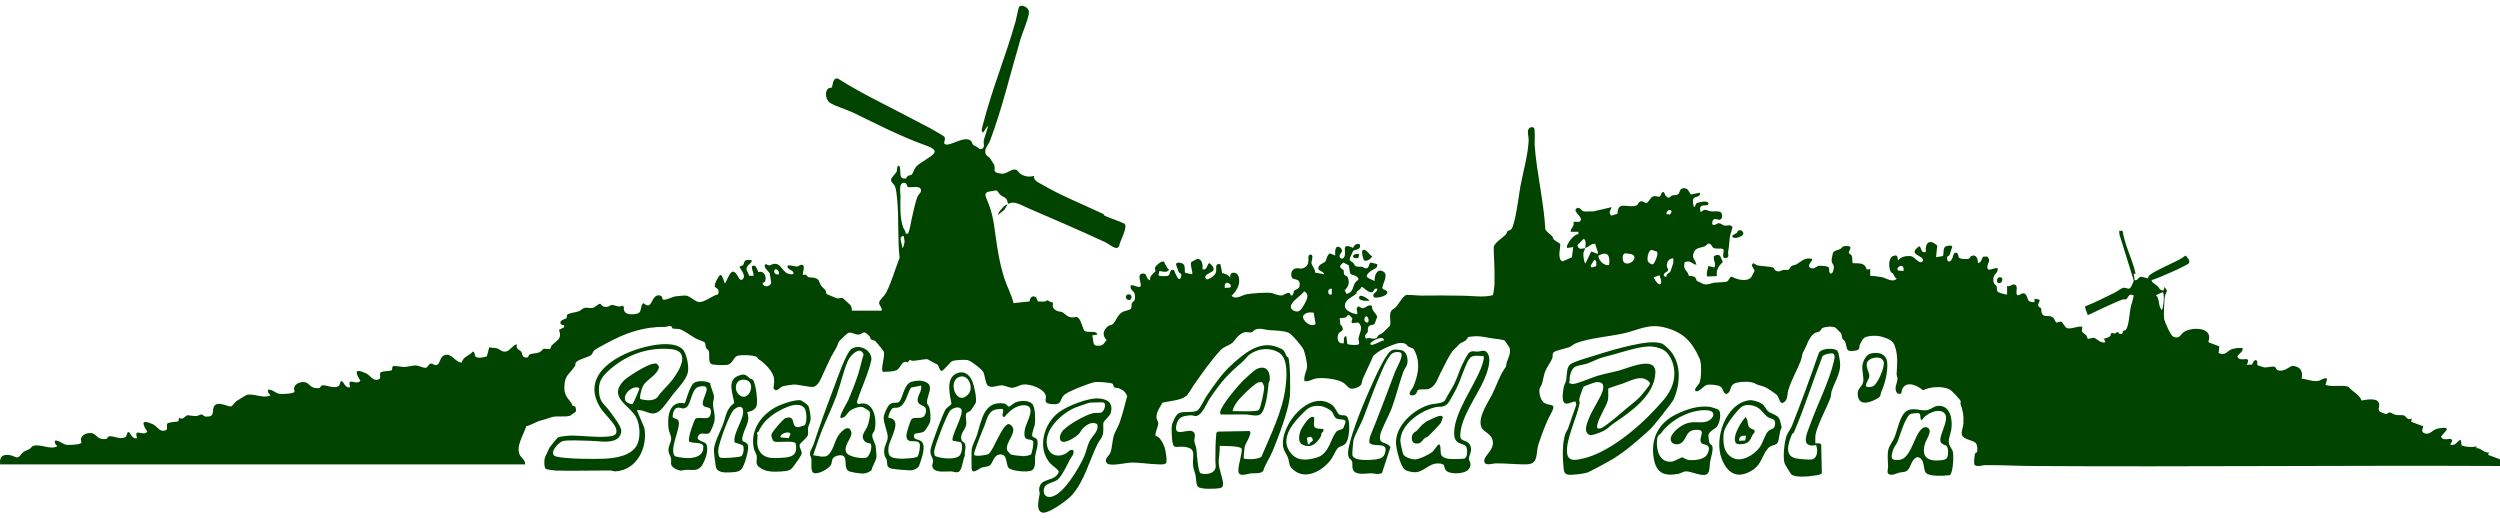<svg xmlns="http://www.w3.org/2000/svg" width="217" height="45" viewBox="0 0 217 45" fill="none"><path d="M76.526 26.985C76.606 26.669 76.258 26.514 76.314 26.23C76.353 26.037 76.777 25.674 76.912 25.414C77.377 24.516 77.713 23.328 78.084 22.374C77.901 20.703 78.037 18.901 77.866 17.221C77.837 16.937 77.793 16.46 77.698 16.209C77.595 15.931 77.283 15.802 77.357 15.541C77.401 15.386 77.775 15.018 77.828 14.898C77.904 14.728 77.801 14.511 77.978 14.383C78.131 14.345 78.125 14.707 78.14 14.81C78.175 15.064 78.084 15.442 78.425 15.492C78.755 15.539 78.688 15.342 78.808 15.266C78.908 15.202 79.088 15.231 79.165 15.123C79.312 14.912 79.318 14.658 79.606 14.383C79.933 14.072 80.831 13.625 81.064 13.32C81.361 12.931 80.519 12.685 80.239 12.58C77.963 11.743 76.179 10.804 74.018 9.759C73.488 9.505 72.481 9.218 72.039 8.92C71.698 8.686 71.568 8.045 71.839 7.729C71.954 7.594 72.157 7.641 72.201 7.591C72.284 7.498 72.251 6.687 72.737 6.825C74.842 8.165 77.124 9.212 79.323 10.392C79.771 10.631 80.239 10.86 80.687 11.102C80.861 11.199 81.891 11.778 81.947 11.843C82.156 12.068 81.832 12.39 82.018 12.51C82.427 12.773 83.746 11.691 84.291 12.244C84.388 12.343 84.385 12.495 84.476 12.574C84.582 12.665 84.897 12.762 85.015 12.931C85.586 12.975 85.348 12.481 85.383 12.229C85.412 12.007 85.804 11.009 85.736 10.921L85.33 11.509C85.103 11.413 85.286 10.936 85.33 10.772C86.084 7.811 87.32 4.82 88.154 1.853C88.212 1.645 88.401 0.612 88.483 0.557C88.745 0.375 89.281 0.656 89.311 1.002C89.349 1.458 88.745 2.836 88.583 3.383C87.73 6.257 86.979 9.461 85.925 12.244C85.786 12.607 85.327 12.978 85.607 13.446C85.686 13.581 85.842 13.604 85.925 13.721C85.972 13.789 86.281 14.277 86.296 14.312C86.413 14.605 86.178 14.892 86.561 15.003C87.188 15.187 87.297 14.994 87.753 14.795C88.333 14.544 88.304 14.915 88.607 15.111C88.943 15.328 89.37 15.386 89.749 15.266C89.691 15.676 90.141 15.84 90.441 16.015C92.07 16.969 94.025 17.751 95.744 18.564C95.826 18.602 95.835 18.699 95.894 18.728C96.427 18.977 97.063 19.155 97.602 19.413C97.941 19.702 97.172 20.978 97.134 21.382L96.972 21.522C96.728 21.59 96.212 21.154 95.938 21.025C93.698 19.983 91.392 18.994 89.155 18.029C88.713 17.838 87.965 17.379 87.553 17.698C87.412 17.575 87.462 17.402 87.338 17.25C87.232 17.119 86.993 17.051 86.846 16.928C86.728 16.829 86.584 16.551 86.505 16.527C86.469 16.519 85.863 16.618 85.804 16.636C85.486 16.735 85.492 16.925 85.61 17.198C86.148 18.447 86.231 19.114 86.413 20.451C86.587 21.715 86.79 22.968 87.185 24.182C87.42 24.905 87.806 25.584 87.971 26.312L89.367 26.163C89.408 25.827 89.59 25.604 89.935 25.8L90.091 26.175C90.282 26.157 90.486 26.195 90.674 26.169C91.01 26.122 90.742 25.938 91.169 26.201C91.228 26.239 91.351 26.23 91.372 26.254C91.472 26.362 91.16 26.728 91.775 26.997C91.916 27.058 92.07 27.035 92.196 27.094C92.417 27.196 92.549 27.462 92.938 27.538C93.359 27.62 93.453 27.316 93.739 27.773C93.851 27.951 94.045 28.65 94.131 28.712C94.446 28.94 95.194 28.627 95.243 29.042L94.799 29.119C94.99 29.628 94.722 30.113 95.5 29.999C95.803 29.955 95.871 29.712 96.056 29.514C95.67 29.121 95.732 28.697 96.133 28.343C96.274 28.217 96.439 28.249 96.589 28.132C96.836 27.936 96.969 27.366 97.402 27.096C97.617 26.965 98.091 26.947 98.179 26.763C98.244 26.628 98.188 26.462 98.253 26.321C98.359 26.087 98.544 26.213 98.518 25.692C98.488 25.148 98.061 25.282 98.141 24.773C98.368 24.677 98.871 25.042 98.998 24.849C99.145 24.627 98.497 23.556 99.404 23.775C99.566 23.992 99.528 24.255 99.848 24.328C99.698 23.974 100.261 23.635 100.287 23.541C100.311 23.459 100.231 23.348 100.243 23.266C100.267 23.079 100.841 22.593 101.029 22.713C101.064 22.737 101.297 23.345 101.483 23.404C101.268 23.714 100.947 23.565 100.64 23.521L100.552 23.89C100.626 23.992 101.226 23.983 101.359 23.942C101.65 23.854 101.45 23.337 101.886 23.436C101.939 23.448 102.307 24.671 102.51 24.053C102.628 23.696 102.392 23.758 102.313 23.611L102.092 23.015C102.018 22.666 102.587 22.807 102.71 22.921C102.919 23.111 102.781 23.541 102.887 23.688L103.488 23.808C103.544 23.556 103.243 22.883 103.435 22.722L103.9 22.479C104.368 22.427 104.415 23.044 104.38 23.366C104.813 23.547 104.76 22.795 105.01 22.851C105.94 23.696 104.657 23.571 104.612 24.077L104.718 24.249C105.025 24.235 105.487 23.904 105.552 23.609C105.622 23.287 105.401 22.836 105.931 22.93L106.085 23.696C106.376 23.775 106.606 23.849 106.791 24.1C106.694 23.506 107.356 23.597 107.483 23.93C107.742 24.63 107.359 25.2 106.906 25.686C107.306 26.029 107.775 25.634 108.163 25.549C108.573 25.458 109.95 25.364 110.357 25.432C110.589 25.47 110.94 25.666 111.249 25.645C111.455 25.634 111.67 25.373 111.908 25.423C112 25.44 111.988 25.686 112.144 25.648C112.291 25.56 112.262 25.314 112.347 25.224C112.465 25.104 112.792 25.11 112.815 24.729C112.854 24.112 112.262 24.337 112.144 24.1C111.994 23.802 112.106 23.375 112.459 23.301C112.777 23.234 112.96 23.43 113.301 23.181C113.81 22.813 113.381 22.184 113.707 22.11C114.093 22.023 113.825 22.716 113.828 22.792C113.849 23.067 114.176 23.339 114.146 23.661L114.929 23.805C114.918 23.509 114.343 23.553 114.438 23.214C114.526 22.895 114.923 22.851 115.038 22.696C115.165 22.526 115.15 22.137 115.45 21.993L115.895 22.181C115.901 22.026 115.877 21.862 115.904 21.707C115.986 21.195 116.416 21.455 116.484 21.718C116.531 21.906 116.263 22.034 116.269 22.222C116.275 22.409 116.475 22.529 116.619 22.386C117.011 21.993 116.251 20.96 117.453 21.519C117.488 21.259 118.018 20.963 118.056 21.338C118.094 21.701 117.55 21.657 117.45 21.789L117.173 22.386C117.093 22.687 117.311 22.658 117.456 22.81C117.532 22.892 117.582 23.061 117.676 23.105C117.827 23.178 118.041 23.126 118.218 23.158C118.321 23.176 118.421 23.284 118.539 23.29C118.887 23.313 118.739 22.933 118.987 22.784L119.531 22.924C119.628 23.301 119.234 23.331 118.99 23.521C118.283 24.068 118.757 24.106 119.313 24.393C119.299 23.945 119.508 23.24 120.079 23.579C120.568 23.869 119.932 24.773 119.991 25.013C120.029 25.168 120.426 25.154 120.415 25.402C120.406 25.75 119.319 25.917 119.249 25.789C119.034 25.414 119.611 25.396 119.537 25.06C119.263 24.972 119.263 25.3 119.116 25.347C118.733 25.47 118.389 24.89 118.168 24.908C118.092 25.139 117.903 25.18 117.776 25.309C117.744 25.341 117.771 25.443 117.703 25.505C117.35 25.824 116.737 25.967 116.734 26.584C116.734 26.959 117.5 27.281 117.827 27.269L117.756 26.783L117.865 26.605C118.006 26.567 118.127 26.763 118.304 26.754C118.521 26.742 118.801 26.353 119.098 26.573C119.019 26.98 119.552 27.275 119.537 27.518L119.313 28.115C119.178 28.252 118.884 28.15 118.772 28.387C118.695 28.551 118.751 28.703 118.716 28.835C118.695 28.908 118.342 29.054 118.571 29.405C118.872 29.215 119.181 29.522 119.484 29.335C119.558 29.291 119.575 29.159 119.643 29.11C119.764 29.019 119.911 28.981 120.017 28.89C120.1 28.817 120.609 28.323 120.63 28.285C120.803 27.948 120.512 27.36 120.765 26.98C120.853 26.845 121.056 26.783 121.174 26.649C121.386 26.4 121.798 25.677 122.06 25.607C122.208 25.566 123.088 25.66 123.365 25.657C124.587 25.636 125.844 25.648 127.078 25.669C127.905 25.683 128.75 25.832 129.571 25.622C129.624 25.587 129.713 24.867 129.719 24.735C129.73 24.352 129.725 23.936 129.722 23.553C129.722 22.848 129.648 22.14 129.657 21.432C129.73 21.069 130.422 20.642 130.717 20.346C130.782 20.279 130.788 20.132 130.849 20.071C130.911 20.009 131.07 19.995 131.167 19.907C131.524 19.573 131.845 16.852 131.965 16.203C132.192 14.977 132.637 13.426 132.687 12.203C132.698 11.913 132.586 11.55 132.628 11.337C132.675 11.094 132.937 10.95 133.14 11.091C133.278 11.187 133.19 12.367 133.211 12.642C133.393 15.053 134 17.49 134.135 19.904C134.194 20.08 134.606 20.369 134.745 20.516C134.795 20.568 134.792 20.706 134.874 20.791C134.995 20.914 135.366 21.098 135.419 21.168C135.51 21.291 135.11 22.5 135.622 22.69L136.441 22.333L136.553 21.449L136.034 21.522C135.843 21.326 136.656 20.247 137 20.34V20.121H136.332C136.332 19.764 136.644 19.726 136.588 19.304C136.694 19.146 137.133 19.404 137.215 19.111C137.321 18.748 136.473 18.35 136.847 18.087C137.112 17.903 137.262 18.306 137.483 18.348C137.724 18.394 138.045 18.318 138.301 18.35L139.894 17.979C139.803 18.286 139.562 18.427 139.865 18.719L140.398 18.552C140.433 17.367 141.266 18.116 142.064 17.83C142.159 17.794 142.191 17.607 142.303 17.531C142.603 17.326 142.724 17.683 142.965 17.604C143.127 17.481 143.28 17.142 143.463 17.06C143.707 16.949 143.943 17.122 144.055 17.063C144.208 16.984 144.152 16.697 144.39 16.653C144.511 16.75 144.499 16.911 144.608 17.025C144.903 17.329 144.964 17.025 145.15 16.963C145.297 16.914 145.492 16.975 145.648 16.867C145.871 16.715 145.709 16.247 146.322 16.352C146.549 16.393 146.702 16.864 146.781 16.876L147.55 16.724C147.641 17.139 147.099 17.031 146.993 17.238C146.884 17.449 146.978 17.759 147.031 17.976C147.208 17.932 147.137 17.683 147.302 17.619C147.485 17.549 148.227 17.37 148.292 17.645C148.353 17.914 147.803 17.759 147.659 17.9C147.508 18.046 147.57 18.245 147.623 18.418C148.056 18.032 148.159 18.298 148.48 18.342C148.777 18.383 149.113 18.268 149.387 18.435C149.522 18.614 149.531 19.018 149.278 19.07C149.134 19.102 148.898 18.93 148.707 19.073C148.639 19.126 148.557 19.486 148.701 19.521C148.904 19.579 149.025 19.363 149.21 19.372C149.375 19.38 149.528 19.553 149.681 19.582C149.873 19.617 150.279 19.439 150.361 19.717C150.394 19.825 150.179 20.326 150.155 20.524C150.096 21.013 150.093 21.341 150.005 21.85C149.964 22.075 150.205 22.456 149.634 22.388C149.449 22.181 149.734 21.736 149.558 21.619C149.419 21.528 148.957 21.639 148.721 21.511C148.598 21.443 148.542 21.139 148.33 21.142C148.197 21.142 148.083 21.353 147.926 21.405C147.644 21.502 147.226 21.484 147.049 21.859C146.784 22.421 147.158 22.511 147.252 22.985C146.84 22.915 146.719 22.529 146.222 22.772C146.13 23.272 146.225 23.322 146.472 23.652C146.531 23.732 146.569 23.913 146.599 23.93C146.669 23.974 146.89 23.93 147.061 24.024C147.261 24.138 147.217 24.328 147.302 24.39L147.844 24.645C148.268 24.773 148.442 24.58 148.783 24.539C149.069 24.504 149.652 24.51 149.876 24.445C150.07 24.39 150.114 24.012 150.335 24.015C150.747 24.273 151.663 24.498 152.01 24.056L152.29 23.524C152.322 23.345 151.863 23.061 152.193 22.839C152.308 22.909 152.449 23.015 152.581 23.041C152.896 23.105 153.638 23.129 153.892 23.216C153.995 23.252 154.012 23.401 154.095 23.456C154.41 23.679 154.534 23.486 154.799 23.43C154.931 23.404 155.096 23.456 155.228 23.416C155.346 23.378 155.376 23.181 155.502 23.097C155.617 23.02 155.8 23.018 155.938 22.939C156.43 22.655 156.63 22.333 157.284 22.467C157.428 22.608 156.762 23.02 157.133 23.243C157.448 23.43 157.646 23.117 157.855 23.073C157.964 23.053 158.467 23.091 158.582 23.132C158.879 23.237 158.714 23.401 158.803 23.65C159.038 24.004 159.206 23.339 159.174 23.12C159.15 22.956 158.994 22.842 158.982 22.655C158.977 22.555 159.065 22.04 159.103 21.955C159.203 21.733 159.533 21.715 159.727 21.616C159.919 21.519 159.851 21.373 160.213 21.355C160.982 21.32 160.413 21.765 160.481 21.979C160.902 22.204 160.723 22.45 160.808 22.842C161.344 22.883 161.847 22.742 162.033 23.398L162.333 23.354V23.945C162.63 23.948 163.075 24.001 163.378 24.065C163.764 24.147 164.232 24.548 164.636 24.203C164.468 24.08 164.4 23.895 164.294 23.729L164.138 23.629C163.923 23.281 163.885 22.374 164.344 22.216C164.744 22.075 164.686 22.315 164.747 22.617C164.998 22.257 165.528 22.172 165.934 22.251C166.178 22.298 166.723 23.105 166.929 22.593C166.888 22.113 165.516 22.128 166.602 21.364C166.841 21.59 166.714 21.97 167.159 21.879C167.088 21.037 167.489 20.726 168.151 21.309L168.051 22.321L168.625 22.23C168.764 22.113 168.607 21.56 168.867 21.402C168.961 21.344 169.423 21.247 169.461 21.402L169.226 22.128C169.173 22.225 169.031 22.236 169.014 22.301C168.987 22.403 169.014 22.655 169.129 22.69C169.467 22.792 169.547 21.973 169.653 21.95C170.041 21.862 169.926 22.21 170.047 22.365C170.156 22.506 170.736 22.511 170.898 22.456C170.986 22.427 170.992 22.298 171.078 22.248C171.519 21.996 171.684 22.465 171.69 22.836C172.011 22.763 171.973 22.5 172.135 22.283L172.494 22.263C172.83 22.625 172.541 22.813 172.509 23.099C172.438 23.717 173.056 23.199 173.401 23.278C173.445 23.84 172.977 23.67 173.024 24.349C173.05 24.732 173.245 24.677 173.31 24.878C173.363 25.04 173.271 25.2 173.433 25.347C173.519 25.423 174.184 25.598 174.216 25.563V24.826C174.431 24.919 174.696 24.65 174.835 24.685C175.194 24.776 174.997 25.241 175.032 25.452C175.123 25.991 175.588 25.095 175.883 25.642C176.074 25.996 175.948 26.239 176.592 26.227V25.932L177.008 26.002C177.122 26.16 176.878 26.327 176.919 26.526C176.955 26.687 177.137 26.681 177.173 26.789C177.205 26.889 177.173 27.017 177.208 27.126C177.367 27.632 177.782 27.296 178.147 27.521C178.362 27.652 178.386 27.957 178.495 27.989C178.598 28.021 178.774 27.895 178.918 27.919C179.016 27.933 179.251 28.434 179.41 28.481C179.834 28.601 180.299 28.267 180.753 28.366C180.611 28.943 180.823 28.82 181.083 29.107C181.159 29.192 181.18 29.37 181.206 29.391C181.295 29.455 181.595 29.3 181.751 29.323C181.966 29.352 182.36 29.87 182.758 29.695L182.611 29.402C182.734 29.396 183.082 29.253 183.152 29.186C183.235 29.107 183.211 28.969 183.273 28.917C183.347 28.858 183.485 28.972 183.594 28.946C183.671 28.928 183.721 28.814 183.833 28.808C183.856 28.808 183.874 29.063 184.198 28.963C184.271 28.94 184.236 28.797 184.28 28.738C184.348 28.653 184.477 28.7 184.539 28.609C184.792 28.244 184.842 27.196 184.931 26.731C185.004 26.35 185.16 26.023 185.205 25.642C184.748 25.402 184.745 25.868 184.525 25.991C184.507 25.999 184.313 25.955 184.148 26.023C183.185 26.424 182.234 26.874 181.295 27.325C181.156 27.363 181.215 27.316 181.18 27.243C181.139 27.155 180.956 26.631 180.974 26.602C181.881 26.242 182.755 25.8 183.626 25.367C183.824 25.271 184.092 25.001 184.357 24.975C184.492 24.963 184.645 25.069 184.798 25.054C184.981 25.034 185.14 24.542 185.211 24.355L183.965 20.349L183.947 20.036H184.239C184.433 21.297 185.075 22.462 185.355 23.688C185.396 23.872 185.269 23.752 185.208 23.723L185.281 24.314C185.543 24.39 185.629 24.033 185.835 24.021L186.462 24.159C186.471 24.03 186.485 23.968 186.588 23.878C186.98 23.535 188.546 22.86 189.121 22.555C189.321 22.45 189.518 22.315 189.704 22.181C189.868 22.345 190.125 22.596 190.004 22.836C189.91 23.02 187.192 24.217 186.771 24.311C186.674 24.448 187.16 24.735 187.257 24.823C187.442 24.987 187.46 25.25 187.81 25.195L187.884 24.899L188.099 25.241C187.99 25.461 187.913 25.645 187.887 25.894C187.855 26.192 187.796 27.386 187.84 27.65C187.887 27.927 188.399 29.101 188.629 29.212C189.168 29.473 189.244 29.06 189.524 28.846C190.178 28.352 192.156 28.352 191.691 29.645L191.738 29.73L192.639 30.061L192.574 30.64C193.178 30.936 193.305 30.438 193.74 30.301C194.023 30.213 194.35 30.195 194.647 30.204C194.797 30.511 194.176 30.792 194.208 30.968C194.473 31.535 195.463 30.71 195.021 31.679C195.101 31.641 195.451 31.661 195.472 31.644C195.542 31.585 195.566 31.293 195.801 31.252C196.066 31.345 195.837 31.614 195.984 31.717L196.546 31.895C196.743 31.916 197.232 31.781 197.418 31.834C197.58 31.881 197.568 32.077 197.677 32.118C198.322 32.355 198.713 31.734 199.049 31.764C199.679 31.819 199.932 32.276 199.773 32.855C200.265 32.919 200.78 33.162 201.281 33.048C201.49 33.001 201.714 32.77 202.002 32.858L201.852 33.411C202.506 33.622 203.183 33.376 203.842 33.569C204.187 34.008 204.77 34.21 204.988 34.763C205.432 34.69 206.46 34.456 206.519 35.123C206.536 35.319 206.36 35.559 206.586 35.737C206.636 35.775 207.049 35.939 207.105 35.939C207.219 35.939 207.296 35.793 207.455 35.805C207.558 35.81 207.749 35.968 207.926 36.009C208.126 36.056 208.521 36.015 208.639 36.05C208.883 36.123 208.936 36.559 209.354 36.322L209.289 36.609L210.317 36.993C210.39 37.089 210.064 37.431 210.414 37.595C210.859 37.803 211.112 37.347 211.495 37.23C211.686 37.171 212.163 37.077 212.331 37.168C212.443 37.25 212.366 37.291 212.316 37.379C212.248 37.496 211.895 37.832 211.898 37.908C212.022 38.318 212.619 38.008 212.772 38.125C212.99 38.292 212.687 38.426 212.699 38.608C213.235 38.687 213.208 38.315 213.588 38.166L213.673 38.669C214.127 38.819 214.524 38.83 214.998 38.757L214.922 38.903C215.378 38.854 215.572 39.348 216.038 39.272L215.97 39.486L217.001 39.866V40.448C203.498 40.384 189.986 40.533 176.478 40.451C175.103 40.442 173.698 40.361 172.317 40.372C172.041 40.372 171.637 40.574 171.39 40.34C171.307 40.264 171.384 39.559 171.425 39.41C171.463 39.269 171.602 39.281 171.614 39.219C171.649 39.064 171.628 38.699 171.561 38.552C171.375 38.154 170.353 38.216 170.28 37.68C170.242 37.414 170.403 37.063 170.421 36.794C170.462 36.062 170.406 35.758 170.177 35.076C170.15 35 170.224 34.892 170.171 34.781C170.109 34.649 169.405 33.906 169.267 33.827C168.628 33.475 167.547 33.563 166.909 33.876C166.476 33.481 165.534 33.031 165.148 33.704C165.009 33.944 165.16 34.321 164.703 34.151C164.332 33.765 164.686 33.241 164.703 32.89C164.709 32.747 164.618 32.603 164.627 32.454C164.674 31.582 164.771 30.792 164.429 29.929C164.326 29.672 164.047 29.475 163.796 29.379C163.19 29.145 162.763 29.083 162.106 29.206C161.724 29.276 161.585 29.593 161.426 29.932C161.356 30.081 161.491 30.35 161.105 30.424C160.095 30.617 160.39 30.184 160.16 29.672C160.098 29.534 159.966 29.484 159.922 29.391C159.854 29.25 159.889 29.08 159.801 28.922L159.342 28.457C159.115 28.293 158.429 28.346 158.182 28.481C158.111 28.519 157.99 28.744 157.928 28.776C157.787 28.849 157.66 28.814 157.469 28.949C156.989 29.285 156.836 30.02 156.539 30.517C156.383 30.78 156.453 30.906 156.318 31.272C155.988 32.159 155.493 32.949 155.223 33.87C155.122 34.207 155.196 34.631 154.902 34.877C154.469 35.237 154.46 34.523 154.242 34.292C154.148 34.192 153.403 33.689 153.276 33.63C152.882 33.449 152.69 33.496 152.305 33.268C151.981 33.078 150.886 33.11 150.55 33.285C150.085 33.528 150.314 33.979 149.893 34.189C149.549 34.224 149.628 33.704 149.29 33.531C149.054 33.411 148.336 33.323 148.094 33.431C147.862 33.537 147.458 34.028 147.223 33.958C146.922 33.867 147.438 33.382 147.494 33.276C147.697 32.881 147.706 31.518 147.535 31.14C146.855 29.642 146.104 28.814 144.42 28.407C143.068 28.083 142.179 28.656 140.957 28.931C139.712 29.209 137.922 29.344 136.779 29.797C136.55 29.888 136.408 30.061 136.226 30.131C135.964 30.233 134.965 30.429 134.839 30.599C134.733 30.739 134.792 30.933 134.739 31.091C134.636 31.392 134.25 31.881 134.1 32.299C133.985 32.618 133.938 33.031 133.826 33.352C133.714 33.669 133.564 33.63 133.635 34.172C133.673 34.467 133.814 34.842 134.085 34.997C134.574 35.275 135.154 34.935 134.618 35.907C134.185 36.691 133.823 37.698 133.532 38.584C133.305 39.275 133.57 40.252 132.584 40.299C131.765 40.34 130.717 40.203 129.834 40.22C129.548 40.226 128.953 40.46 128.847 40.097C128.703 39.6 129.666 39.146 129.58 38.342C129.507 37.639 128.762 37.499 128.594 37.107C128.22 36.232 129.183 34.933 129.569 34.131C129.942 33.355 130.196 32.527 130.726 31.813C130.737 31.231 131.247 30.719 131.008 30.14L130.617 29.572C130.452 29.458 129.751 29.405 129.489 29.364C129.065 29.297 128.579 29.18 128.129 29.18C128.04 29.18 127.469 29.235 127.437 29.253C127.416 29.265 127.34 29.449 127.237 29.534C127.092 29.651 126.771 29.774 126.698 29.847C126.495 30.052 126.421 30.145 126.18 30.365C125.856 30.66 125.293 31.895 125.04 32.366C124.772 32.867 124.622 33.563 123.992 33.759C123.706 33.847 123.303 33.745 123.112 33.844C122.935 33.935 123.012 34.298 122.632 34.315C122.034 34.344 122.576 33.777 122.652 33.607C123.07 32.65 123.297 31.611 122.87 30.625C122.629 30.067 122.602 30.292 122.243 30.072C122.108 29.988 122.096 29.85 121.854 29.794C121.398 29.686 120.895 29.932 120.462 30.113C119.964 30.321 119.596 30.52 119.199 30.889C118.922 31.544 118.592 32.191 118.306 32.84C118.142 33.218 118.312 33.44 117.779 33.645C117.026 33.932 117.067 33.508 116.566 33.197C116.066 32.884 114.764 32.741 114.17 32.864C113.861 32.928 113.59 33.157 113.233 33.078C113.121 32.63 113.451 32.191 113.457 31.787C113.46 31.521 113.275 30.634 113.166 30.383C113.024 30.058 112.141 29.007 111.841 28.881C111.358 28.68 110.663 28.697 110.154 28.653C109.762 28.618 109.379 28.454 108.982 28.598C108.849 28.644 108.77 28.808 108.64 28.838C108.255 28.925 108.19 28.653 107.636 29.037C107.333 29.247 107.18 29.578 106.959 29.762C106.697 29.982 106.217 30.096 105.952 30.383C105.072 31.339 104.359 32.378 103.611 33.44C103.449 33.672 103.149 34.216 102.978 34.359C102.478 34.778 101.524 34.792 100.903 34.953C100.685 35.357 100.381 35.723 100.381 36.214C100.381 36.454 100.532 36.539 100.537 36.721C100.546 37.001 100.237 37.569 100.305 37.824C100.693 37.926 100.961 38.464 101.088 38.827C101.165 39.047 101.338 40.042 101.212 40.194C101.076 40.355 100.702 40.308 100.493 40.302C99.775 40.29 98.9 40.138 98.197 40.15C97.749 40.156 96.442 40.495 96.106 40.232C95.768 39.837 96.248 39.606 96.38 39.304C96.521 38.979 96.551 38.195 96.689 37.774C96.801 37.434 97.069 37.016 97.193 36.653C97.452 35.904 97.637 35.14 97.84 34.377C97.681 33.999 97.478 33.853 97.116 33.704C97.004 33.657 96.842 33.689 96.745 33.63C96.639 33.566 96.648 33.385 96.58 33.317C96.471 33.209 95.305 33.13 95.082 33.159C94.631 33.218 92.735 33.964 92.399 34.257C91.91 34.687 92.281 35.19 91.21 35.07C90.494 34.991 90.862 34.617 90.774 34.33C90.588 33.712 89.428 33.32 88.834 33.373C88.489 33.402 88.183 33.672 87.791 33.657C87.579 33.648 87.288 33.481 87.041 33.455C86.611 33.408 86.084 33.751 85.73 33.455C85.554 33.309 85.477 32.565 85.365 32.325C85.239 32.059 84.279 31.31 83.99 31.257C83.705 31.205 82.895 31.237 82.636 31.354C82.445 31.439 81.879 32.229 81.714 32.197C81.493 32.083 81.529 31.802 81.37 31.649L80.501 31.181C80.369 31.143 79.527 31.313 79.256 31.316C78.994 31.319 78.994 31.105 78.805 31.453C78.228 31.222 78.234 31.96 77.787 32.144C77.492 32.267 76.989 32.267 76.668 32.276C76.359 32.2 76.868 30.88 76.712 30.523C76.659 30.403 76.064 29.674 75.946 29.587C75.846 29.516 75.667 29.519 75.596 29.455C75.543 29.405 75.552 29.276 75.481 29.2C74.869 28.545 75.01 29.001 74.504 29.037C74.206 29.057 73.947 28.802 73.629 28.896C73.55 28.919 72.822 29.598 72.793 29.689C72.596 30.277 72.481 30.345 72.198 30.868C71.945 31.342 71.739 31.857 71.506 32.32C71.297 32.735 71.129 33.361 70.673 33.563C70.414 33.677 69.298 33.35 68.859 33.379C68.689 33.391 68.053 33.493 67.911 33.543C67.74 33.601 67.552 33.888 67.311 33.882L67.131 33.701C67.187 33.437 67.213 33.165 67.19 32.896C67.137 32.249 66.333 31.471 65.8 31.143L65.703 30.985C65.391 30.821 64.396 30.783 64.037 30.877C63.642 30.98 63.639 31.568 63.124 31.67C62.906 31.711 61.899 31.696 61.743 31.6C61.449 31.418 61.613 30.754 61.531 30.482C61.493 30.359 61.337 30.306 61.289 30.207C61.222 30.067 61.254 29.806 61.157 29.709C61.098 29.651 60.553 29.467 60.406 29.388C60.029 29.183 59.526 28.797 59.161 28.633C58.866 28.498 58.64 28.571 58.404 28.516C58.316 28.495 58.345 28.305 58.169 28.29C58.045 28.279 57.877 28.378 57.721 28.375C55.857 28.349 54.311 28.893 52.727 29.753C52.501 29.876 51.729 30.28 51.594 30.397C51.435 30.538 51.45 30.716 51.294 30.836C51.09 30.997 50.166 31.19 49.971 31.48C49.933 31.538 49.966 31.673 49.916 31.752C49.468 32.469 49.041 32.498 48.988 33.493C48.95 34.222 49.179 34.447 49.586 34.968C49.639 35.038 49.639 35.161 49.683 35.202C49.73 35.246 49.854 35.225 49.921 35.295C50.001 35.383 50.019 35.652 49.963 35.755L49.462 36.091C49.065 36.208 48.276 36.091 47.931 36.197C47.598 36.299 47.277 36.413 46.909 36.51C46.471 36.63 46.132 36.899 45.684 36.99C45.464 37.709 44.757 38.742 45.113 39.474C45.252 39.758 45.632 39.954 45.573 40.308H0.012C-0.059 39.632 0.192 39.418 0.86 39.503C1.045 39.527 1.411 39.725 1.522 39.702C1.714 39.664 1.893 39.331 2.017 39.243C2.167 39.135 2.391 39.067 2.562 38.971C2.683 38.903 2.771 38.736 2.886 38.701C3.536 38.508 4.396 39.082 4.985 38.725C4.82 38.593 4.726 38.47 4.764 38.245C5.162 38.204 5.388 38.552 5.774 38.608C5.98 38.637 7.005 38.608 7.061 38.42C7.081 38.347 7.005 38.213 7.025 38.096C7.09 37.692 7.682 37.505 8.038 37.616C8.406 37.733 8.459 38.189 9.187 38.107C9.357 38.087 9.29 37.906 9.481 37.873C9.87 37.809 10.414 38.192 10.88 37.938C11.068 37.835 10.971 37.467 11.189 37.511C11.306 37.534 11.471 38.169 11.895 38.026C11.595 37.054 12.434 37.938 12.782 37.467C12.278 36.697 12.302 36.372 13.285 36.835C13.694 37.028 13.83 37.534 14.374 37.352C14.604 37.276 14.433 36.911 14.51 36.785C14.61 36.621 15.299 36.641 15.493 36.559L15.537 36.255C15.873 36.516 16.094 36.083 16.25 36.05C16.377 36.027 16.812 36.135 17.06 36.109C17.227 36.091 17.395 35.963 17.492 35.974C17.625 35.989 17.707 36.156 17.861 36.162C18.691 36.197 18.382 35.714 18.561 35.313C18.826 34.725 19.804 35.325 20.019 35.281C20.21 35.243 20.39 34.909 20.513 34.821C20.602 34.757 21.388 34.277 21.444 34.268C22.124 34.14 22.884 34.64 23.484 34.303C23.319 34.172 23.225 34.049 23.263 33.824C23.661 33.783 23.888 34.131 24.273 34.187C24.479 34.216 25.504 34.187 25.56 33.999C25.581 33.926 25.504 33.791 25.525 33.674C25.589 33.271 26.181 33.083 26.538 33.194C26.906 33.312 26.959 33.768 27.686 33.686C27.857 33.666 27.789 33.484 27.98 33.452C28.369 33.388 28.914 33.771 29.379 33.516C29.567 33.414 29.47 33.045 29.688 33.089C29.806 33.113 29.971 33.748 30.395 33.604C30.094 32.633 30.933 33.516 31.281 33.045C30.777 32.273 30.804 31.951 31.784 32.413C32.194 32.606 32.329 33.113 32.874 32.931C33.103 32.855 32.933 32.489 33.009 32.364C33.121 32.176 33.848 32.246 33.993 32.138C34.087 32.068 33.987 31.811 34.157 31.77C34.528 31.749 34.891 31.892 35.264 31.84C35.912 31.746 35.98 31.617 36.639 31.866C37.246 32.094 37.034 31.62 37.426 31.556C37.57 31.532 37.714 31.778 37.967 31.652C38.224 31.53 38.176 30.827 38.748 30.795C39.289 30.763 39.548 31.459 40.076 31.471C40.22 30.918 40.717 30.918 41.05 30.508C41.247 30.581 41.197 30.898 41.28 30.956C41.533 31.143 41.983 31.006 42.26 30.936L42.469 30.134C42.669 30.219 42.926 30.178 43.111 30.23C43.465 30.33 43.597 30.652 44.056 30.467C44.215 30.403 44.748 29.777 44.875 29.917C44.731 30.324 45.125 30.35 45.249 30.538C45.358 30.701 45.299 30.933 45.523 31.006C45.914 31.137 45.823 30.854 45.991 30.763C46.167 30.669 46.55 30.684 46.786 30.593C46.998 30.511 47.124 30.292 47.157 30.283C47.31 30.242 47.66 30.339 47.76 30.271C47.793 30.251 47.81 30.072 47.887 29.99C48.328 29.516 48.814 29.449 48.523 28.633L48.965 28.402C49.044 28.124 48.773 28.255 48.7 28.15C48.44 27.781 49.109 27.702 49.171 27.611C49.209 27.553 49.182 27.421 49.227 27.337C49.312 27.173 49.992 27.114 50.245 27.017C50.413 26.953 50.59 26.739 50.816 26.71C51.005 26.687 51.193 26.775 51.438 26.725C51.685 26.675 51.947 26.339 52.118 26.368C52.15 26.374 52.233 26.66 52.66 26.646C52.848 26.637 52.96 26.479 53.101 26.467C53.307 26.447 53.717 26.731 54.046 26.526L54.155 26.646C54.07 27.284 54.641 27.328 55.165 27.255C55.825 27.161 55.468 26.684 55.84 26.304C56.664 27.017 56.464 25.639 57.176 25.631C57.544 25.628 57.477 25.999 57.553 26.011C57.868 26.058 58.316 25.777 58.604 25.727C58.754 25.701 59.423 25.645 59.544 25.657C59.867 25.692 60.294 26.134 60.612 26.21C61.078 26.321 61.861 25.622 62.326 25.555C62.514 25.069 62.129 25.01 62.055 24.887C61.946 24.706 62.397 23.898 62.523 23.869C62.715 23.828 62.832 24.483 62.932 24.606L63.315 23.846C63.515 23.562 63.633 23.459 63.901 23.755C64.04 23.907 64.204 24.463 64.458 24.244C64.837 23.913 64.172 23.246 64.193 23.17C64.257 23.058 64.419 23.097 64.496 23.009C64.646 22.833 64.508 22.584 64.917 22.561C65.644 22.517 64.996 22.942 64.905 23.064C64.64 23.416 64.946 23.603 65.023 23.933L65.385 23.945C65.506 23.705 65.02 23.058 65.423 23.058C65.668 23.058 65.727 23.459 65.83 23.62C66.33 23.459 66.557 24.001 66.416 24.416C66.371 24.545 66.145 24.492 66.204 24.645C66.383 25.028 66.925 24.82 66.94 24.504L66.816 23.749C66.722 23.544 66.413 23.36 66.363 23.085L66.466 22.912C66.878 23.146 66.86 22.965 67.137 22.912C67.932 22.763 67.852 23.928 68.842 23.796C69.027 23.445 68.276 23.456 68.359 23.058C68.618 22.977 69.013 23.152 69.21 23.132C69.348 23.117 69.454 22.927 69.648 22.991C69.922 23.082 69.645 23.667 69.693 23.872C70.025 23.755 70.055 24.004 70.155 24.045C70.332 24.115 70.511 24.071 70.679 24.112C71.182 24.238 71.05 24.472 71.265 24.782C71.38 24.949 71.556 25.051 71.656 25.203C71.712 25.291 71.68 25.461 71.771 25.531L72.66 25.903C72.843 25.926 73.014 25.797 73.185 25.9L73.806 26.47C73.915 26.631 73.953 26.772 73.93 26.968H76.529L76.526 26.985ZM78.773 16.206C78.699 16.115 78.752 15.895 78.481 15.872C77.978 15.828 78.163 16.715 78.163 16.996C78.16 17.938 78.087 18.816 78.387 19.723C78.449 19.913 78.629 20.05 78.608 20.279H78.826C79.008 19.828 79.047 19.342 79.162 18.877C79.3 18.318 79.438 17.537 79.665 17.016C79.733 16.861 79.936 16.759 79.945 16.551C79.974 15.989 78.903 16.366 78.773 16.206ZM144.646 18.582L144.941 18.623C145.397 18.169 144.635 18.049 144.646 18.582ZM78.458 20.498C77.893 20.457 78.349 21.18 78.311 21.531C78.446 21.476 78.508 21.081 78.514 20.96C78.523 20.802 78.446 20.659 78.458 20.501V20.498ZM137.589 21.531C137.633 21.256 137.716 20.943 137.477 20.721L136.921 21.268C136.988 21.686 137.274 21.613 137.589 21.528C137.559 21.701 137.456 21.818 137.436 22.011C137.424 22.125 137.486 22.854 137.624 22.854L138.107 21.853C138.243 21.783 138.743 22.201 138.702 21.935C138.664 21.701 138.508 21.417 138.472 21.165C138.06 21.127 137.983 21.423 137.586 21.528L137.589 21.531ZM143.813 21.841L143.357 21.689C143.054 21.739 142.948 22.453 143.033 22.669C143.08 22.789 143.404 23.061 143.539 22.889C143.657 22.74 143.996 21.996 143.813 21.844V21.841ZM141.057 21.985C140.772 22.049 140.816 22.599 140.966 22.786C141.475 23.149 142.285 22.306 141.62 22.067C141.558 22.043 141.107 21.976 141.057 21.988V21.985ZM139.668 23.006C139.768 22.21 139.585 21.753 138.737 22.189C138.749 22.608 139.22 23.091 139.668 23.006ZM145.241 22.415C144.844 22.444 144.649 22.737 144.682 23.117C144.691 23.228 144.829 23.339 144.791 23.471C144.75 23.612 144.32 23.673 144.429 23.96L144.646 24.036C144.608 23.773 144.917 23.696 144.979 23.591C145 23.559 145.212 22.944 145.224 22.877C145.256 22.725 145.241 22.567 145.241 22.415ZM138.369 22.564L138.063 23.073L138.154 23.22L138.543 23.105C138.584 22.977 138.59 22.511 138.369 22.564ZM117.064 23.026L116.613 22.789C116.004 23.231 116.531 23.304 116.622 23.462C116.669 23.544 116.616 23.699 116.675 23.816C116.734 23.936 116.943 23.945 116.996 24.088C117.161 24.53 117.061 24.878 116.722 25.192L116.87 25.508C117.459 25.411 117.394 24.905 117.629 24.539C117.762 24.334 118.115 24.276 117.753 24.001C117.591 23.878 117.35 23.89 117.196 23.743L117.067 23.023L117.064 23.026ZM165.224 23.521C165.342 22.666 164.426 23.258 164.777 23.486L165.224 23.521ZM67.52 23.468C67.157 23.094 66.99 23.913 67.614 23.816C67.62 23.705 67.599 23.547 67.52 23.468ZM144.046 23.892L143.531 24.074C143.94 24.925 144.44 24.887 144.046 23.892ZM106.314 24.996L106.762 24.96C107.112 24.732 106.196 24.141 106.314 24.996ZM115.601 25.069C115.165 24.978 115.2 25.727 115.601 25.546V25.069ZM113.192 25.294C112.983 25.674 111.479 26.491 112.262 26.947C112.756 27.234 112.986 26.824 113.21 26.424C113.416 26.052 113.71 25.519 113.192 25.297V25.294ZM187.657 26.912C187.784 26.693 187.925 25.364 187.696 25.367L187.139 25.625C187.498 25.938 187.295 26.587 187.657 26.915V26.912ZM114.031 27.14C113.675 27.091 113.322 27.102 113.107 27.424C113.016 27.846 113.816 28.472 114.193 28.118L114.031 27.143V27.14ZM117.143 27.375C117.085 27.345 117.037 27.348 116.976 27.351C116.858 27.676 116.549 27.541 116.266 27.65C116.346 27.811 116.301 28.047 116.346 28.185C116.366 28.247 116.46 28.247 116.484 28.296C116.711 28.835 116.319 28.671 116.175 28.993C116.004 29.385 116.134 29.903 116.64 29.786C116.675 29.75 116.558 29.121 116.861 29.195L116.946 29.847C117.005 29.944 117.721 29.964 117.853 29.92C118.092 29.844 117.903 29.572 117.918 29.396C117.953 28.969 118.421 28.393 117.882 27.992L117.382 28.056C117.217 27.945 117.411 27.755 117.376 27.623L117.143 27.375ZM118.61 27.43C118.089 27.79 118.828 28.308 118.795 27.767C118.789 27.644 118.704 27.512 118.61 27.43ZM120.132 29.566C120.111 28.998 118.951 29.657 118.945 29.824C118.931 30.216 120.011 29.458 120.132 29.566Z" fill="#004400"></path><path d="M144.747 30.201C145.977 31.336 145.91 33.253 145.253 34.704C145.15 34.93 143.501 37.016 143.286 37.212C142.338 38.078 141.228 39.064 140.109 39.772C139.815 39.96 137.975 40.963 137.739 41.033C137.43 41.124 136.376 41.262 136.084 41.194C135.837 41.139 135.758 40.966 135.731 40.738C135.631 39.819 135.581 38.497 135.875 37.636C135.931 37.469 136.052 37.35 136.105 37.2C136.349 36.51 136.579 35.813 136.823 35.123L136.767 34.877C136.488 34.675 135.272 35.951 135.749 33.531C135.778 33.379 135.896 33.227 135.934 33.051C136.02 32.633 135.952 31.98 136.249 31.667C136.467 31.439 137.536 31.134 137.901 31.02C139.323 30.573 142.406 29.578 143.781 29.724C144.308 29.78 144.39 29.873 144.747 30.204V30.201ZM143.56 35.638C144.352 34.778 145.115 34.081 145.306 32.837C145.424 32.065 145.206 31.184 144.679 30.602C144.399 30.292 143.831 30.122 143.419 30.081C142.668 30.005 141.47 30.359 140.722 30.576C140.177 30.734 139.85 30.836 139.267 30.977C138.728 31.105 138.316 31.36 137.824 31.535C136.976 31.837 136.514 31.55 136.27 32.644C136.226 32.843 136.293 33.063 136.179 33.253C136.293 33.262 136.399 33.332 136.517 33.332C136.888 33.332 138.204 32.753 138.69 32.612C139.314 32.431 139.968 32.314 140.595 32.144C141.34 31.945 143.725 30.848 143.687 32.334C143.637 34.321 141.546 35.746 140.047 36.761C139.812 36.922 139.509 37.241 139.202 37.396C138.952 37.522 138.151 37.856 137.936 37.742C137.371 37.437 137.83 36.536 138.022 36.077C138.272 35.483 138.976 34.441 139.114 33.917C139.261 33.364 139.108 33.121 138.516 33.174C138.422 33.183 137.498 33.522 137.456 33.563C137.398 33.622 137.103 34.502 137.082 34.634C137.059 34.769 137.133 34.898 137.109 35.023C136.868 36.267 135.89 38.172 136.025 39.334C136.117 40.123 136.853 39.927 137.453 39.79C139.573 39.298 142.12 37.2 143.557 35.638H143.56ZM141.037 35.568C141.449 35.222 141.964 34.839 142.335 34.462C142.474 34.318 143.23 33.411 143.218 33.303C143.195 33.051 142.733 32.846 142.506 32.826C141.976 32.782 141.334 33.124 140.857 33.291C140.442 33.434 140.018 33.557 139.606 33.707C139.562 34.046 139.644 34.397 139.565 34.734C139.441 35.26 138.784 36.223 138.649 36.849C138.625 36.952 138.611 37.054 138.637 37.156C138.796 37.224 138.923 37.209 139.07 37.121C139.673 36.764 140.483 36.036 141.04 35.573L141.037 35.568Z" fill="#004400"></path><path d="M59.264 30.33C59.602 30.669 59.797 31.764 59.72 32.238C59.605 32.943 58.84 33.695 58.401 34.245C58.095 34.631 57.586 35.433 57.191 35.708C56.481 36.203 56.01 35.506 55.28 35.608L55.931 37.136C56.231 38.816 55.318 40.782 53.452 40.913C53.275 40.925 53.116 40.837 52.942 40.837C51.388 40.837 49.789 40.884 48.261 40.846C48.122 40.843 47.428 40.753 47.369 40.694C47.213 40.542 47.23 39.936 47.292 39.731C47.313 39.664 47.669 38.903 47.716 38.824C47.76 38.751 48.382 37.993 48.432 37.967C48.57 37.894 49.256 37.818 49.45 37.812C50.496 37.788 51.72 37.996 52.792 37.891C53.299 37.841 53.652 37.742 53.458 37.159C53.304 36.697 52.418 35.884 52.115 35.398C50.251 32.422 53.826 30.581 56.258 30.055C57.114 29.867 58.593 29.657 59.267 30.33H59.264ZM58.445 32.852C59.078 32.007 59.917 30.444 58.218 30.301C56.237 30.131 54.426 30.775 52.939 32.071C52.194 32.721 51.879 33.212 52.018 34.242C52.112 34.941 52.501 35.129 52.863 35.617C53.125 35.971 53.955 37.022 53.929 37.399C53.899 37.856 53.661 38.116 53.222 38.248C52.598 38.435 51.865 38.265 51.237 38.263C50.646 38.26 49.374 38.169 48.873 38.28C48.493 38.365 47.504 39.433 48.296 39.632C49.121 39.84 51.517 39.857 52.427 39.816C53.425 39.769 54.865 39.571 55.321 38.558C55.61 37.92 55.548 36.905 55.248 36.276C54.732 35.199 52.757 34.543 54.105 33.078C54.473 32.679 56.169 31.649 56.679 31.576C56.791 31.559 56.905 31.532 57.02 31.57L57.206 31.834C57.1 32.554 56.125 32.914 55.807 33.511C55.707 33.698 55.474 34.508 55.592 34.646C56.051 34.745 56.649 34.848 57.038 34.511C57.438 33.923 58.036 33.414 58.451 32.855L58.445 32.852ZM54.338 34.851C54.397 34.93 54.794 35.155 54.909 35.061C54.98 35.017 55.389 34.052 55.445 33.894C55.48 33.794 55.554 33.745 55.43 33.654C54.83 33.44 53.946 34.324 54.335 34.851H54.338Z" fill="#004400"></path><path d="M111.691 30.941L111.811 31.017C112.011 31.377 112.014 33.926 111.953 34.459C111.8 35.778 110.981 37.894 110.457 39.167C110.218 39.746 109.836 40.264 109.647 40.87C109.459 41.148 108.87 41.057 108.537 41.095C108.316 41.118 107.645 41.402 107.513 41.016C107.371 40.6 107.91 39.167 107.763 38.927C107.621 38.699 106.185 38.707 105.864 38.704C105.908 39.199 105.758 39.723 105.787 40.211C105.825 40.791 106.111 41.417 106.158 41.917C106.185 42.198 106.102 42.344 105.823 42.382C105.454 42.432 104.297 42.485 104.009 42.274C103.817 42.134 103.829 41.516 103.773 41.253C103.711 40.96 103.582 40.72 103.555 40.363C103.488 39.503 103.906 38.898 102.769 38.786C102.027 38.713 101.824 39.085 101.73 38.063C101.709 37.847 101.683 37.18 101.709 36.975C101.745 36.685 102.074 35.96 102.354 35.846C102.796 35.667 103.65 35.866 103.968 35.603C104.209 35.401 104.551 34.634 104.763 34.327C105.387 33.42 106.055 32.437 106.868 31.699C107.981 30.693 109.314 29.516 110.893 30.134C111.49 30.368 111.434 30.418 111.685 30.936L111.691 30.941ZM111.04 30.625C110.274 30.14 109.279 30.227 108.546 30.71C108.26 30.898 108.04 31.246 107.801 31.448C106.52 32.53 105.964 33.18 105.016 34.581C104.748 34.977 104.347 36.062 103.806 36.112C103.658 36.123 103.517 36.036 103.376 36.047C102.628 36.103 102.233 36.182 102.092 36.993C101.924 37.961 103.099 37.194 103.529 37.449C103.867 37.651 103.638 38.058 103.67 38.303C103.694 38.491 103.814 38.736 103.847 38.977C103.897 39.354 103.968 40.902 104.2 41.06C104.442 41.224 105.057 41.139 105.278 40.96C105.649 40.662 105.49 40.334 105.493 40.001C105.502 39.187 105.493 38.385 105.581 37.575L105.693 37.464L108.472 37.414C108.729 37.581 108.09 38.535 108.04 38.76C108.016 38.874 107.931 39.758 107.96 39.802C108.272 39.898 109.32 39.881 109.5 39.62C110.313 37.695 111.305 35.746 111.579 33.648C111.685 32.826 111.844 31.134 111.04 30.625Z" fill="#004400"></path><path d="M73.24 39.608C73.034 39.404 72.422 39.573 72.29 39.79C72.204 39.927 72.21 40.182 72.128 40.349C71.96 40.688 70.864 41.309 70.546 40.992C70.367 40.817 70.452 40.138 70.432 39.854C70.42 39.682 70.284 39.544 70.305 39.351C70.329 39.105 70.546 38.789 70.623 38.558C71.15 36.946 71.73 35.354 72.334 33.771C72.599 33.078 73.423 30.599 73.932 30.271C74.615 29.832 75.681 30.4 75.64 31.222C75.358 32.489 74.76 33.672 74.371 34.909L74.495 35.088C75.843 34.631 76.167 36.44 75.902 37.382C75.864 37.519 75.717 37.578 75.711 37.783C75.702 38.078 75.938 38.412 75.999 38.693C76.02 38.786 76.091 39.547 76.082 39.623C76.038 40.047 75.728 40.401 75.646 40.817C75.452 40.972 75.187 41.092 74.936 41.104C74.692 41.115 73.753 40.99 73.597 40.849C73.27 40.562 73.514 39.878 73.246 39.611L73.24 39.608ZM72.961 36.273C72.802 36.115 73.547 34.933 73.644 34.704C73.93 34.037 74.274 33.145 74.498 32.457C74.671 31.922 74.778 31.313 74.963 30.772C74.668 29.97 73.815 30.824 73.591 31.334C73.211 32.2 72.94 33.446 72.59 34.394C72.228 35.377 71.774 36.293 71.386 37.253C71.088 37.99 70.841 38.76 70.582 39.512C70.976 39.559 71.542 39.767 71.863 39.512C72.295 39.17 72.454 38.298 72.737 37.853C72.905 37.59 73.511 36.861 73.812 37.306C74.18 37.85 73.326 38.397 73.403 39.111C73.461 39.661 74.716 39.819 75.154 39.737C75.493 39.673 75.773 38.707 75.552 38.494C75.522 38.467 75.216 38.47 75.066 38.312C74.618 37.835 75.137 37.408 75.296 37.001C75.399 36.741 75.625 35.881 75.449 35.685C75.41 35.641 74.954 35.363 74.895 35.342C74.604 35.252 74.08 35.448 73.829 35.617C73.485 35.851 73.411 36.32 72.964 36.267L72.961 36.273Z" fill="#004400"></path><path d="M92.991 43.029C92.608 43.445 91.018 44.606 90.483 44.492C89.858 44.358 90.2 43.254 90.244 42.862C90.256 42.745 90.182 42.602 90.197 42.441C90.3 41.396 91.569 41.879 91.905 40.957C91.905 40.782 91.322 40.404 91.16 40.22C90.008 38.921 90.577 36.782 91.899 35.793C92.65 35.231 94.496 34.494 95.423 34.587C96.218 34.669 96.63 35.009 96.415 35.851C96.351 36.103 95.826 36.498 95.776 36.697C95.726 36.887 95.826 37.347 95.715 37.736C95.609 38.105 95.411 38.245 95.288 38.494C94.555 39.957 94.122 41.809 92.991 43.032V43.029ZM95.803 34.947C95.632 34.895 94.87 34.947 94.613 34.947C94.546 34.947 93.483 35.316 93.338 35.377C92.167 35.869 90.621 37.273 90.88 38.655C91.039 39.494 91.79 39.764 92.523 39.36C92.738 39.243 92.806 38.977 93.165 39.076C93.262 39.468 92.997 39.623 92.856 39.91C92.641 40.346 92.161 41.341 91.805 41.633C91.548 41.844 90.803 41.97 90.677 42.248C90.497 42.646 90.594 43.161 91.121 43.137C92.252 43.088 93.698 40.545 94.11 39.611C94.281 39.228 94.375 38.716 94.546 38.35C94.787 37.835 95.429 37.423 95.229 36.811C94.802 36.559 94.378 36.837 94.051 37.121C93.889 37.265 93.748 37.569 93.63 37.68C93.359 37.938 92.493 38.523 92.123 38.303C91.884 38.099 92.028 37.698 92.181 37.475C92.544 36.94 94.225 36.001 94.87 35.866C95.117 35.813 95.423 35.881 95.615 35.796C95.856 35.691 96.047 35.026 95.8 34.95L95.803 34.947Z" fill="#004400"></path><path d="M129.027 30.544C129.586 31.079 129.062 32.419 128.788 33.034C128.173 34.406 126.71 36.358 126.754 37.865C126.768 38.409 127.484 38.096 127.664 38.798C127.761 39.181 127.528 39.518 127.505 39.79C127.484 40.021 127.828 40.255 127.49 40.718C127.157 41.171 125.826 41.203 125.505 40.826C125.232 40.504 125.573 40.223 124.778 40.226C124.066 40.226 123.6 40.919 122.914 40.99C122.67 41.016 122.155 40.916 121.955 40.776C121.551 40.489 121.183 38.95 121.171 38.456C121.136 36.946 122.661 35.576 124.013 35.152C124.44 35.017 125.14 35.058 125.414 34.772C125.656 34.274 125.997 33.8 126.239 33.306C126.498 32.776 126.686 32.121 126.954 31.582C127.048 31.392 127.384 30.725 127.508 30.622C127.775 30.4 128.017 30.532 128.258 30.52C128.482 30.511 128.821 30.347 129.027 30.546V30.544ZM128.738 30.903C128.049 30.895 127.711 30.725 127.375 31.41C127.025 32.124 126.786 32.981 126.424 33.709C126.297 33.967 125.794 34.906 125.632 35.061C125.285 35.398 124.975 35.257 124.584 35.348C123.3 35.647 121.595 36.823 121.548 38.239C121.542 38.4 121.725 39.216 121.784 39.389C121.887 39.696 122.555 39.884 122.847 39.872C123.215 39.857 124.033 39.462 124.328 39.219C124.59 39.003 124.958 38.178 125.028 38.821C125.087 39.369 124.934 39.626 125.603 39.802C125.856 39.869 126.842 39.854 127.081 39.81C127.399 39.749 127.393 39 127.263 38.76C127.169 38.584 126.736 38.526 126.559 38.409C126.241 38.195 126.212 37.832 126.224 37.484C126.28 35.761 127.917 33.566 128.544 31.971C128.612 31.796 128.915 31.003 128.744 30.898L128.738 30.903Z" fill="#004400"></path><path d="M157.572 38.485C157.731 38.494 158.02 38.42 158.081 38.605L158.134 41.063C158.058 41.218 157.699 41.244 157.525 41.273C157.051 41.358 155.841 41.481 155.488 41.177C155.44 41.136 154.955 40.352 154.919 40.264C154.719 39.755 154.884 38.35 155.081 37.815C155.178 37.551 155.443 37.209 155.546 36.949C156.368 34.871 157.122 32.8 157.855 30.687C158.005 30.204 159.212 30.175 159.471 30.438C159.621 30.59 159.721 31.418 159.727 31.661C159.745 32.384 159.233 33.233 159.003 33.888C158.932 34.093 158.95 34.342 158.888 34.511C158.558 35.413 157.752 36.867 157.59 37.721C157.543 37.97 157.587 38.227 157.572 38.479V38.485ZM157.637 38.637C156.185 38.903 156.868 37.557 157.151 36.779C157.778 35.038 158.767 33.145 159.183 31.351C159.224 31.178 159.336 30.766 159.083 30.681C158.938 30.631 158.264 30.757 158.182 30.947C157.325 33.151 156.636 35.38 155.708 37.543C155.682 37.604 155.582 37.61 155.546 37.695C155.24 38.412 154.822 39.603 155.92 39.796C156.176 39.84 157.089 39.93 157.295 39.872C157.784 39.734 157.799 39.038 157.637 38.637Z" fill="#004400"></path><path d="M165.645 40.747C165.413 41.031 165.133 40.952 164.848 41.025C164.553 41.098 164.217 41.323 163.935 41.145C163.752 41.031 163.891 40.703 163.888 40.516C163.882 40.039 163.793 39.445 163.917 38.997C164.014 38.637 164.3 38.312 164.441 37.967C164.694 37.344 164.921 36.042 165.481 35.682C166.019 35.334 166.652 35.664 167.191 35.611C167.706 35.559 167.96 35.05 168.637 35.281C169.382 35.535 169.47 36.595 169.376 37.259C169.329 37.598 169.137 38.017 169.152 38.377C169.167 38.728 169.485 38.95 169.532 39.331C169.573 39.655 169.535 41.083 169.232 41.247C168.787 41.291 167.288 41.426 167.097 40.934C166.917 40.475 167.071 39.816 166.435 39.673C165.943 39.816 165.872 40.466 165.645 40.744V40.747ZM168.51 38.467C168.08 38.023 169.314 36.451 168.784 35.872C168.304 35.345 167.062 35.942 166.82 36.492C166.588 36.343 166.788 35.977 166.558 35.863C166.499 35.834 165.952 35.892 165.869 35.919C165.407 36.059 164.898 37.862 164.721 38.315C164.641 38.514 164.391 38.807 164.309 39.085C164.12 39.728 164.085 39.983 164.865 39.916C165.754 39.837 166.105 38.157 166.573 37.499C166.738 37.268 166.988 36.963 167.303 37.118C167.795 37.358 167.2 38.145 167.103 38.467C166.755 39.585 167.235 40.056 168.384 39.96C168.934 39.913 169.087 39.822 169.093 39.254C169.099 38.473 168.769 38.728 168.513 38.462L168.51 38.467Z" fill="#004400"></path><path d="M149.004 37.06C148.81 37.262 148.324 37.452 148.286 37.791C148.277 37.876 148.348 38.347 148.377 38.432C148.427 38.573 148.577 38.617 148.621 38.707C148.748 38.971 148.492 39.793 148.439 40.074C148.389 40.346 148.433 40.966 148.18 41.145C147.785 41.423 146.793 40.893 146.319 40.914C146.107 40.922 145.921 41.077 145.706 41.121C144.44 41.373 143.754 41.054 143.542 39.767C143.266 38.093 143.946 36.712 145.486 35.965C146.41 35.518 147.426 35.173 148.468 35.322C148.545 35.334 149.087 35.512 149.137 35.544C149.484 35.775 149.26 36.802 149.007 37.063L149.004 37.06ZM145.115 38.391C144.679 37.859 145.762 37.016 146.207 36.829C146.917 36.527 147.229 36.703 147.879 36.644C148.665 36.574 149.148 35.676 148.174 35.611C146.737 35.515 145.015 36.443 144.202 37.572C144.061 37.768 143.884 37.709 143.834 38.166C143.74 39.026 144.025 40.182 145.103 40.071C145.347 40.044 145.957 39.682 146.021 39.69C146.063 39.693 146.366 39.936 146.731 39.942C147.255 39.948 148.003 39.875 148.227 39.354C148.615 38.435 147.82 38.693 147.656 38.42C147.385 37.973 148.236 37.221 147.137 37.312C146.195 37.388 146.46 38.35 145.706 38.549C145.521 38.599 145.238 38.546 145.115 38.397V38.391Z" fill="#004400"></path><path d="M119.964 41.048C119.631 41.235 119.281 41.077 118.978 41.08C118.539 41.083 117.594 41.309 117.414 40.7C117.35 40.486 117.42 40.27 117.367 40.083C117.279 39.781 116.964 39.898 117.02 39.193C117.102 38.154 118.139 35.532 118.592 34.488C119.025 33.49 119.832 31.632 120.397 30.824C120.75 30.321 120.909 30.286 121.572 30.383C121.981 30.444 122.125 30.78 122.169 31.175C122.231 31.755 121.943 31.881 121.798 32.29C121.427 33.344 121.177 34.426 120.783 35.483C120.568 36.056 119.891 37.268 119.802 37.762C119.646 38.649 120.338 38.263 120.691 38.813L119.961 41.048H119.964ZM121.598 30.617C121.345 30.494 120.915 30.561 120.724 30.78C120.267 31.307 119.767 32.621 119.478 33.303C119.06 34.292 118.713 35.339 118.309 36.346C118.115 36.835 117.562 37.815 117.473 38.245C117.453 38.35 117.367 39.377 117.382 39.477C117.467 40.091 119.104 39.928 119.54 39.854C119.952 39.784 120.144 39.638 120.244 39.225C120.465 38.303 119.252 38.877 118.866 38.435C118.842 38.213 118.875 38.008 118.957 37.806C119.708 35.974 120.406 34.081 121.118 32.208C121.233 31.904 121.863 30.883 121.598 30.62V30.617Z" fill="#004400"></path><path d="M87.541 40.603C87.3 40.308 87.459 39.407 86.82 39.445C86.228 39.48 86.204 40.173 85.916 40.396C85.739 40.53 85.409 40.51 85.218 40.586C84.885 40.718 84.385 41.221 84.335 40.653C84.317 40.469 84.323 39.102 84.344 38.982C84.408 38.62 84.685 38.122 84.806 37.745C85.195 36.53 85.389 34.78 87.114 35.017C87.391 35.056 87.476 35.292 87.556 35.298C87.647 35.304 87.998 34.994 88.136 34.933C88.566 34.748 89.39 34.704 89.661 35.143C89.858 35.462 89.879 36.454 89.826 36.832C89.794 37.06 89.531 37.613 89.605 37.847C89.661 38.026 89.994 37.97 90.044 38.227C90.132 38.687 89.917 39.146 89.855 39.588C89.802 39.96 89.953 40.612 89.552 40.834C89.225 41.016 87.783 40.899 87.538 40.6L87.541 40.603ZM89.658 38.283C89.396 37.979 88.707 38.47 88.981 37.171C89.087 36.665 90.067 35.137 88.828 35.175C88.154 35.196 87.576 35.711 87.185 36.2C86.796 36.153 87.238 35.661 87.002 35.494C86.976 35.474 86.455 35.532 86.387 35.553C85.733 35.74 85.645 36.489 85.424 37.031C85.315 37.3 85.236 37.467 85.124 37.765C85.021 38.04 84.497 39.292 84.556 39.468C84.62 39.667 85.668 39.503 85.807 39.401C86.272 39.058 86.964 36.849 87.571 36.797C88.636 37.303 87.123 38.4 87.438 39.117L87.721 39.439C87.874 39.509 88.619 39.591 88.819 39.594C89.046 39.594 89.29 39.541 89.493 39.445C89.588 39.284 89.764 38.4 89.658 38.277V38.283Z" fill="#004400"></path><path d="M69.066 40.223C68.615 40.826 68.618 40.864 67.802 40.922C67.231 40.963 66.607 40.975 66.103 40.685C65.447 40.308 65.747 40.088 65.68 39.562C65.659 39.386 65.497 39.187 65.444 38.971C65.058 37.335 66.127 35.895 67.561 35.228C68.014 35.017 68.954 34.707 69.436 34.734C69.584 34.742 70.093 35.102 70.17 35.249C70.273 35.445 70.376 36.15 70.364 36.381C70.349 36.665 70.193 36.881 70.143 37.124C70.102 37.326 70.181 37.563 70.123 37.768C70.052 38.017 69.442 38.462 69.407 38.608C69.348 38.856 69.666 39.181 69.569 39.424C69.451 39.696 69.242 39.983 69.062 40.22L69.066 40.223ZM69.816 35.413C69.23 34.666 67.555 35.644 66.993 36.065C66.448 36.475 66.118 36.873 65.83 37.478L65.688 37.56C65.691 37.613 65.756 37.689 65.753 37.786C65.733 38.333 65.65 38.778 65.992 39.252C66.401 39.819 67.084 39.775 67.726 39.743C68.656 39.696 69.272 39.611 69.066 38.482C68.871 38.204 67.54 38.438 67.216 38.327C67.06 38.274 66.931 37.891 66.957 37.73C66.996 37.496 67.991 36.346 68.185 36.287C69.192 35.986 68.55 37.156 69.339 37.072L69.822 36.919C70.087 36.712 70.025 35.676 69.819 35.413H69.816ZM67.764 37.964L68.456 38.031L68.615 37.669C68.483 37.335 67.599 37.701 67.764 37.961V37.964Z" fill="#004400"></path><path d="M61.649 33.271C61.675 33.616 61.943 34.102 61.97 34.394C61.99 34.64 61.887 34.833 61.89 35.053C61.896 35.582 62.114 35.954 62.008 36.571C61.975 36.764 61.716 37.44 61.593 37.56C61.328 37.815 60.868 37.44 60.636 37.791C60.297 38.312 61.192 38.265 61.322 38.576C61.534 39.079 61.207 39.995 60.913 40.425C60.483 41.054 59.811 40.639 59.175 40.846C58.899 40.867 58.342 40.615 58.266 40.349C58.213 40.167 58.283 39.954 58.245 39.778C58.201 39.571 58.054 39.392 58.03 39.175C57.98 38.722 58.254 38.438 58.257 38.078C58.257 37.777 58.06 37.499 58.027 37.194C57.915 36.173 58.054 34.763 59.426 35.006C59.508 34.956 59.844 33.534 60.218 33.247C60.524 33.01 61.319 33.045 61.649 33.268V33.271ZM61.572 36.179C61.708 36.009 61.793 35.568 61.593 35.427C61.451 35.328 61.03 35.386 60.998 35.058C60.942 34.502 61.984 33.268 60.68 33.563C60.003 33.715 59.997 35.079 59.585 35.351C59.24 35.579 59.117 35.345 58.813 35.389C58.481 35.439 58.366 35.945 58.395 36.226L58.852 36.451C59.234 36.943 58.024 38.95 58.578 39.6C59.358 39.825 61.054 39.998 61.051 38.804C61.051 38.3 60.162 38.535 59.82 38.33C59.664 38.09 60.256 36.445 60.347 36.366C60.615 36.135 61.354 36.448 61.569 36.179H61.572Z" fill="#004400"></path><path d="M79.771 40.451C79.641 40.671 79.338 40.802 79.088 40.826C78.873 40.843 77.607 40.726 77.398 40.682C76.88 40.568 77.05 40.208 76.971 39.928C76.93 39.778 76.818 39.67 76.783 39.524C76.6 38.757 77.095 38.42 77.053 37.859C77.024 37.467 76.694 36.694 76.7 36.249C76.703 35.998 77.006 35.304 77.195 35.129C77.457 34.889 77.704 35.006 77.96 34.93C78.346 34.816 78.396 33.341 79.123 33.136C79.568 33.01 80.107 32.981 80.504 33.247C81.016 33.593 80.445 34.441 80.46 34.912C80.466 35.114 80.622 35.196 80.669 35.369C80.763 35.714 80.813 36.366 80.704 36.694C80.666 36.805 80.333 37.344 80.245 37.42C79.968 37.657 79.421 37.528 79.356 37.718C79.2 38.178 79.668 38.116 79.906 38.26C80.313 38.505 80.157 39.135 80.071 39.532C80.045 39.65 79.809 40.381 79.768 40.451H79.771ZM79.942 33.472L79.073 33.642C78.723 34.184 78.64 35.155 77.957 35.371C77.793 35.424 77.63 35.345 77.451 35.456C77.316 35.541 77.045 36.15 77.127 36.267C78.42 36.387 77.221 38.066 77.127 38.821C77.018 39.685 77.36 39.761 78.125 39.81C78.375 39.825 79.521 39.787 79.653 39.614C79.774 39.456 79.912 38.696 79.815 38.499C79.58 38.026 78.676 38.675 78.676 37.783C78.676 37.572 79.017 36.469 79.147 36.364C79.48 36.094 80.257 36.609 80.375 35.699C80.451 35.108 79.759 35.298 79.659 34.816C79.568 34.362 80.08 33.958 79.942 33.47V33.472Z" fill="#004400"></path><path d="M65.111 32.858C65.164 32.902 65.285 32.887 65.344 32.958C65.603 33.262 65.809 34.88 65.659 35.26C65.465 35.752 64.879 35.702 64.858 35.807C65.147 36.495 64.705 37.039 64.516 37.666C64.263 38.514 64.575 38.207 64.864 38.526C65.076 38.76 64.773 39.781 64.661 40.097C64.372 40.913 64.225 40.963 63.342 41.004C62.885 41.025 62.226 41.031 62.132 40.501C62.084 40.232 61.946 39.205 61.97 38.977C62.04 38.344 62.511 37.472 62.744 36.867C63.021 36.147 63.021 35.5 63.73 34.979C63.633 34.219 63.056 32.995 64.101 32.612C64.664 32.404 64.74 32.542 65.111 32.861V32.858ZM64.142 34.26C65.049 35.056 65.785 32.966 64.531 32.955C63.777 32.946 63.704 33.873 64.142 34.26ZM63.763 38.4C63.592 37.557 64.702 36.264 64.478 35.515C64.358 35.114 63.88 35.386 63.683 35.582C63.3 35.965 62.385 38.473 62.346 39.05C62.335 39.216 62.344 39.664 62.535 39.728C62.747 39.799 64.163 39.702 64.363 39.591C64.54 39.386 64.637 38.833 64.455 38.631L63.763 38.4Z" fill="#004400"></path><path d="M83.902 35.851C83.746 36.03 83.923 36.559 83.864 36.881C83.781 37.317 83.248 37.704 83.484 38.245C83.531 38.353 83.693 38.371 83.752 38.499C83.896 38.807 83.705 39.216 83.746 39.562C83.575 39.866 83.513 40.82 83.21 40.955C82.96 41.066 82.801 40.925 82.58 40.919C82.138 40.908 81.311 41.045 81.025 40.694C80.796 40.413 81.002 40.261 80.99 39.998C80.975 39.705 80.722 39.568 80.766 39.05C80.799 38.681 81.882 35.778 82.097 35.503C82.218 35.348 82.559 35.158 82.586 35.029C82.445 34.266 82.076 32.849 83.007 32.425C83.684 32.118 84.17 32.522 84.411 33.13C84.57 33.534 84.8 34.581 84.691 34.982L84.282 35.608C84.173 35.728 83.973 35.772 83.899 35.857L83.902 35.851ZM83.493 32.674C82.091 32.767 82.983 35.448 84.061 34.204C84.517 33.677 84.102 32.633 83.493 32.674ZM82.701 38.254C82.483 37.923 83.734 35.919 83.431 35.506C83.21 35.211 82.642 35.427 82.439 35.688C82.153 36.056 81.149 38.675 81.09 39.143C81.073 39.29 81.117 39.433 81.146 39.573C81.62 39.81 82.995 39.945 83.319 39.512C83.49 39.287 83.625 38.505 83.357 38.374L82.701 38.251V38.254Z" fill="#004400"></path><path d="M116.142 38.877C115.96 39.029 115.718 39.641 115.521 39.901C114.87 40.773 113.501 41.63 112.441 40.916C111.8 40.483 111.982 40.249 111.791 39.72C111.673 39.392 111.423 39.14 111.37 38.736C111.125 36.87 113.657 33.78 115.601 35.126C115.913 35.342 116.063 35.863 116.234 35.971C116.537 36.162 116.834 35.875 117.005 36.314C117.191 36.794 117.129 37.867 116.896 38.339C116.69 38.754 116.399 38.66 116.139 38.877H116.142ZM112.806 36.153C111.973 37.025 111.099 38.301 112.109 39.407C112.695 40.047 113.501 39.942 114.282 39.72C115.421 39.392 115.474 38.031 116.013 37.458C116.172 37.291 116.481 37.317 116.602 37.156C116.64 37.104 116.79 36.665 116.79 36.6C116.787 36.328 116.231 36.472 115.978 36.308C115.777 36.179 115.745 35.869 115.565 35.685C115.397 35.515 114.906 35.281 114.667 35.249C113.713 35.117 113.387 35.547 112.809 36.156L112.806 36.153Z" fill="#004400"></path><path d="M151.834 34.739C152.11 34.701 152.684 34.877 152.917 35.032C153.194 35.216 153.282 35.541 153.491 35.714C153.706 35.892 154.115 35.974 154.339 36.2C154.569 36.428 154.539 36.808 154.654 37.11C154.422 37.437 154.469 38.207 154.263 38.482C154.145 38.637 153.709 38.637 153.485 38.889C152.864 39.588 152.976 40.355 151.904 40.931C150.682 41.587 149.89 40.972 149.44 39.81C148.766 38.072 149.778 35.026 151.837 34.739H151.834ZM151.136 35.342C150.685 35.723 149.69 36.993 149.625 37.563C149.525 38.423 149.593 39.363 150.45 39.767C151.227 40.135 152.302 39.445 152.746 38.819C153.026 38.426 153.188 37.75 153.453 37.458C153.733 37.151 154.065 37.335 154.083 36.75C154.098 36.308 153.73 36.39 153.447 36.203C153.132 35.992 152.902 35.556 152.523 35.351C152.128 35.14 151.492 35.044 151.133 35.345L151.136 35.342Z" fill="#004400"></path><path d="M162.38 30.69C163.078 30.511 163.773 30.731 163.814 31.518C163.858 32.305 163.64 33.218 163.334 33.92C163.157 34.321 163.349 34.4 162.822 34.663C162.209 34.971 161.353 35.237 161.253 34.292C161.188 33.672 161.653 33.601 161.727 33.133C161.794 32.697 161.606 32.214 161.656 31.737C161.697 31.345 161.965 30.792 162.38 30.687V30.69ZM162.127 31.357C161.841 31.755 162.257 32.264 162.257 32.627C162.257 32.873 161.98 33.177 161.968 33.455C161.959 33.689 162.436 33.59 162.566 33.531C162.993 33.335 163.537 31.977 163.52 31.524C163.493 30.851 162.424 30.944 162.127 31.36V31.357Z" fill="#004400"></path><path d="M149.307 22.213L149.54 22.737C149.187 23.097 148.936 23.427 149.028 23.963L148.206 24.004C148.047 23.892 148.256 23.275 148.289 23.082L148.801 23.222C148.986 22.877 148.707 22.608 148.76 22.266C148.919 22.113 149.119 22.078 149.304 22.21L149.307 22.213Z" fill="#004400"></path><path d="M118.321 21.686C118.589 21.598 118.845 22.11 119.09 22.239C119.122 22.386 118.545 22.801 118.383 22.567C118.324 22.479 118.115 21.753 118.318 21.686H118.321Z" fill="#004400"></path><path d="M150.933 19.992C151.165 19.913 151.389 20.179 151.298 20.352C151.198 20.542 150.635 20.738 150.435 20.612C150.179 20.448 150.629 20.311 150.729 20.238C150.806 20.179 150.83 20.027 150.93 19.992H150.933Z" fill="#004400"></path><path d="M118.869 26.102C118.663 26.125 117.871 26.151 117.977 25.771C118.062 25.47 118.786 25.941 118.869 26.102Z" fill="#004400"></path><path d="M87.447 17.774L87.179 18.21L86.628 18.658C86.596 18.447 87.291 17.654 87.444 17.774H87.447Z" fill="#004400"></path><path d="M173.757 24.118C173.845 24.168 173.804 24.451 173.692 24.519C173.174 24.829 173.245 23.822 173.757 24.118Z" fill="#004400"></path><path d="M98.132 25.595C98.303 25.701 98.211 26.21 97.843 25.991C97.57 25.827 97.805 25.396 98.132 25.595Z" fill="#004400"></path><path d="M117.977 22.049L117.909 22.386C117.232 22.526 117.323 21.952 117.977 22.049Z" fill="#004400"></path><path d="M105.952 35.971C105.926 35.901 105.893 35.831 105.908 35.752C106.02 35.17 107.436 33.496 107.91 33.025C108.104 32.832 108.879 32.129 109.067 32.039C109.886 31.647 110.274 32.22 110.215 32.995C110.21 33.089 110.118 33.183 110.109 33.297C110.051 33.944 109.897 35.492 109.432 35.939C109.161 36.2 108.467 35.983 108.137 35.974C107.409 35.96 106.676 35.998 105.949 35.971H105.952ZM109.571 33.192C109.506 33.154 109.338 33.168 109.256 33.183C109.011 33.227 108.281 33.914 108.057 34.134C107.613 34.576 107.133 35.058 106.983 35.682C107.395 35.682 109.076 35.767 109.267 35.588C109.42 35.445 109.762 33.838 109.727 33.587C109.709 33.452 109.615 33.317 109.571 33.189V33.192Z" fill="#004400"></path><path d="M123.971 37.873C123.898 37.941 123.756 37.958 123.659 38.043C123.374 38.28 123.371 38.564 122.847 38.488C122.511 38.438 122.482 37.926 122.626 37.683C122.735 37.499 122.917 37.464 123.006 37.358C123.503 36.782 123.668 36.615 124.422 36.293C124.604 36.214 125.196 35.922 125.232 36.235C125.237 36.285 125.105 36.644 125.064 36.709C124.978 36.849 124.139 37.715 123.968 37.87L123.971 37.873Z" fill="#004400"></path><path d="M114.856 37.235C114.95 37.493 114.75 37.508 114.717 37.584C114.676 37.68 114.7 37.794 114.626 37.92C114.273 38.523 113.743 38.962 113.021 38.576C112.65 38.377 112.756 37.771 112.871 37.431C112.965 37.154 113.763 35.825 114.081 36.27C114.022 37.107 113.94 37.215 114.856 37.233V37.235ZM113.696 38.441C113.775 38.38 113.937 38.309 113.958 38.219C113.914 37.879 113.707 37.844 113.442 38.014L113.522 38.558C113.707 38.617 113.649 38.476 113.696 38.441Z" fill="#004400"></path><path d="M150.682 38.467C150.618 38.412 150.597 38.242 150.588 38.154C150.541 37.601 151.142 36.615 151.516 36.203C151.907 36.665 151.439 37.069 152.261 37.306C152.408 37.54 152.178 37.622 152.116 37.756C151.99 38.026 151.928 38.271 151.622 38.444C151.407 38.564 150.862 38.622 150.679 38.47L150.682 38.467ZM151.554 37.821C151.201 37.794 150.933 37.856 150.959 38.263L151.483 38.23L151.554 37.821Z" fill="#004400"></path></svg>